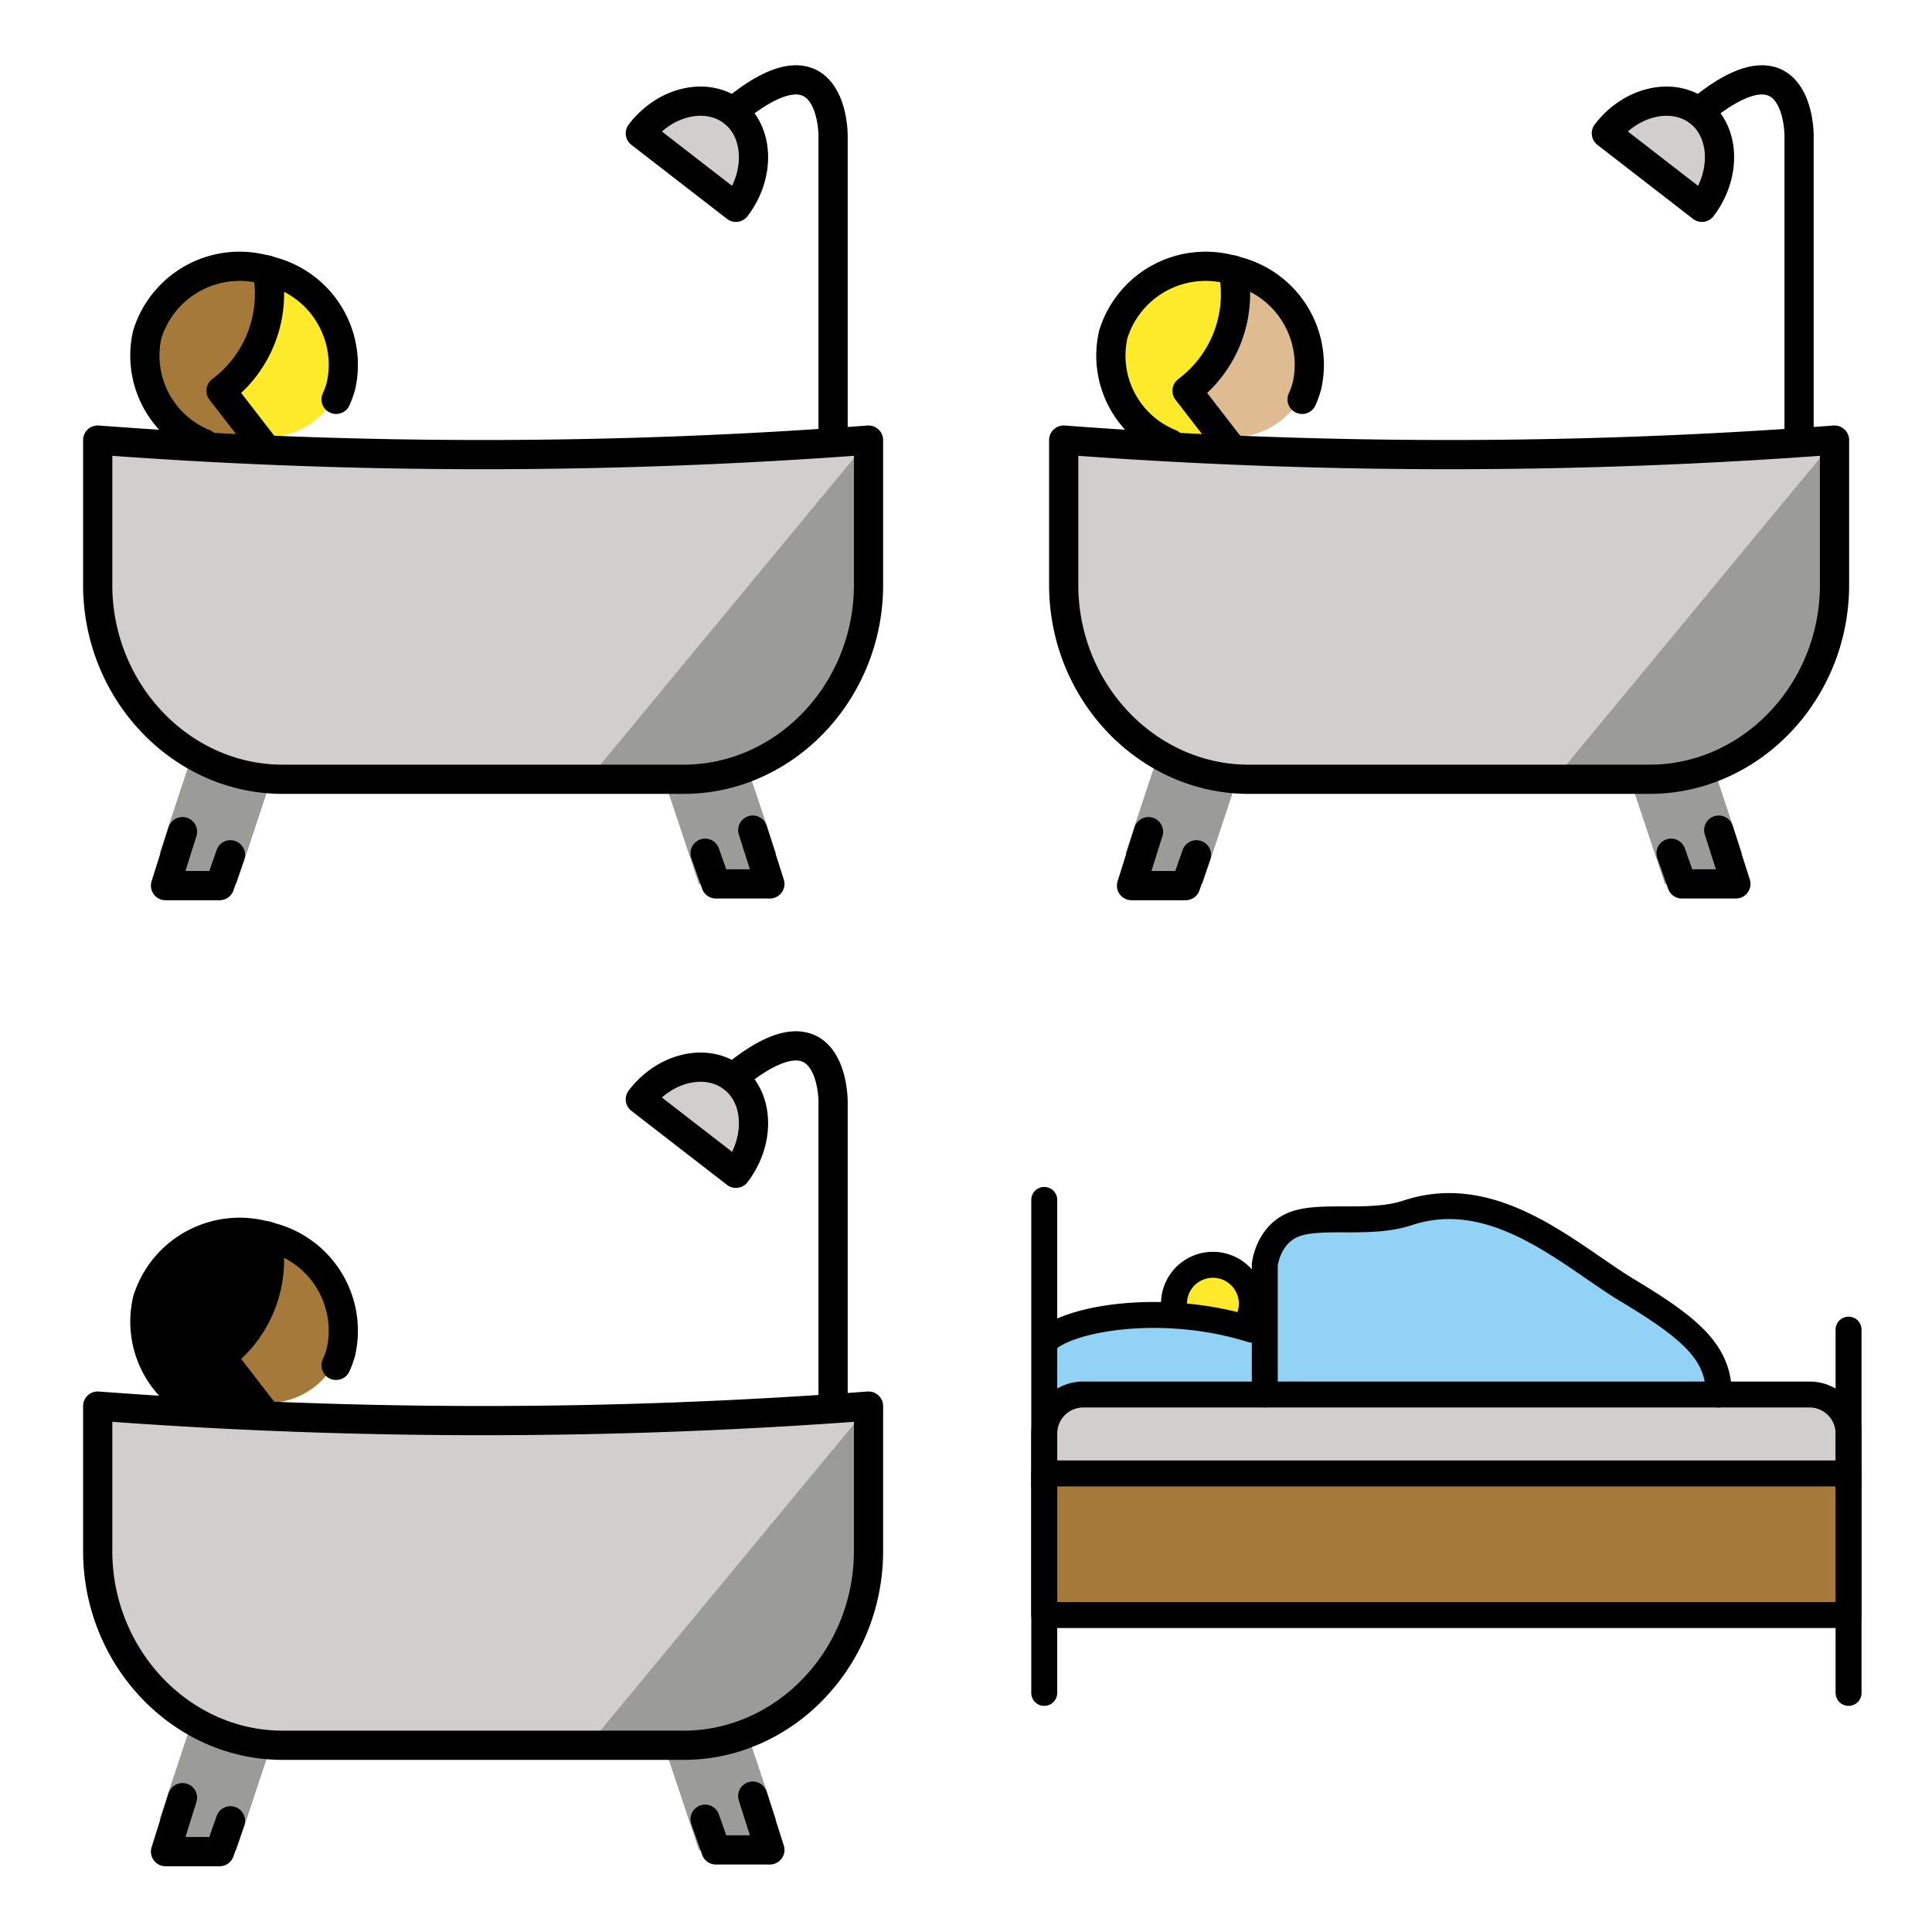 <svg xmlns="http://www.w3.org/2000/svg" xmlns:xlink="http://www.w3.org/1999/xlink" width="148" height="148"><style><![CDATA[.B{stroke-linecap:round}.C{stroke-linejoin:round}.D{overflow:visible}.E{stroke:none}.F{fill-rule:nonzero}.G{fill:#d0cfce}.H{stroke-width:4.167}.I{fill:#9b9b9a}.J{fill:#fcea2b}.K{fill:#a57939}]]></style><g fill="#fff" fill-rule="evenodd" stroke="#000"><svg width="64" height="64" x="5" y="5" viewBox="0 0 113.083 119.167"><use xlink:href="#A" x="1.042" y="2.083" class="B C"/><symbol id="A" class="D"><g class="E F"><use xlink:href="#F" class="G"/><g class="I"><use xlink:href="#G"/><use xlink:href="#H"/></g><use xlink:href="#I" class="J"/><use xlink:href="#J" class="K"/></g><g fill="none" class="B C H"><use xlink:href="#K"/><use xlink:href="#L"/><use xlink:href="#M"/><use xlink:href="#N"/></g></symbol></svg><svg width="64" height="64" x="79" y="5" viewBox="0 0 113.083 119.167"><use xlink:href="#B" x="1.042" y="2.083" class="B C"/><symbol id="B" class="D"><g class="E F"><use xlink:href="#F" class="G"/><g class="I"><use xlink:href="#G"/><use xlink:href="#H"/></g><use xlink:href="#I" fill="#debb90"/><use xlink:href="#J" class="J"/></g><g fill="none" class="B C H"><use xlink:href="#K"/><use xlink:href="#L"/><use xlink:href="#M"/><use xlink:href="#N"/></g></symbol></svg><svg width="64" height="64" x="5" y="79" viewBox="0 0 113.083 119.167"><use xlink:href="#C" x="1.042" y="2.083" class="B C"/><symbol id="C" class="D"><g class="E F"><use xlink:href="#F" class="G"/><g class="I"><use xlink:href="#G"/><use xlink:href="#H"/></g><use xlink:href="#I" class="K"/><use xlink:href="#J" fill="#000"/></g><g fill="none" class="B C H"><use xlink:href="#K"/><use xlink:href="#L"/><use xlink:href="#M"/><use xlink:href="#N"/></g></symbol></svg><svg width="64" height="64" x="79" y="79" viewBox="0 0 134.167 84.167"><use xlink:href="#D" x="2.083" y="2.083" class="B C"/><symbol id="D" class="D"><g class="E F"><path d="M0 43.75h129.167v22.917H0z" class="K"/><use xlink:href="#E" class="G"/><path d="M35.417 31.25V10.417s.438-4.385 4.167-6.25c4.167-2.083 12.5 0 18.75-2.083 14.146-4.715 26.238 6.992 35.417 12.5 10.417 6.25 14.583 10.113 14.583 16.667M.26 22.267s10.156-7.683 35.156-1.433v8.333L4.167 31.25l-1.692 2.604-2.212-3.385L0 22.917l.26-.65z" fill="#92d3f5"/><path d="M20.991 18.073a6.26 6.26 0 0 1-.158-1.406 6.25 6.25 0 1 1 12.5 0 6.21 6.21 0 0 1-.444 2.315" class="J"/></g><g fill="none" class="C H"><path d="M0 43.923h129.167v22.744H0z"/><g class="B"><use xlink:href="#E"/><path d="M0 79.167V0m129.167 20.833v58.333M20.992 18.073c-.104-.452-.158-.923-.158-1.406a6.25 6.25 0 1 1 12.5 0c.001.793-.149 1.578-.444 2.315m2.527 12.269V10.417s.417-4.385 4.167-6.25c4.167-2.083 12.5 0 18.75-2.083C72.5-2.631 84.571 9.075 93.75 14.583c10.417 6.25 14.583 10.112 14.583 16.667M.088 22.746c3.865-3.865 19.271-6.337 33.246-1.912"/></g></g></symbol><defs><path id="E" d="M0 45.833V37.5a6.27 6.27 0 0 1 6.25-6.25h116.667a6.27 6.27 0 0 1 6.25 6.25v8.333"/><path id="F" d="M.542 50.94c.573 4.829 99.079 5.433 107.75 0 0 0 2.2 0 2.2 8.796s2.198 35.183-21.99 39.583H22.531a18.22 18.22 0 0 1-7.438-2.042c-4.583-2.292-10-7.242-12.354-17.75C-1.635 59.736.542 50.94.542 50.94zM77.504 6.961l13.194 10.994c2.531-4.034 2.531-9.16 0-13.194-4.375-6.598-13.194 2.198-13.194 2.198z"/><path id="G" d="M110.537 51.38L70.904 99.297s19.302 2.2 21.746 0 15.638-13.194 15.638-17.592 2.25-30.346 2.25-30.346zM13.735 97.117L9.36 110.309l4.375 4.375h6.596l4.375-13.192-10.994-4.375z"/><path id="H" d="M92.896 97.117l4.396 13.192-4.396 4.396H86.3l-4.396-13.192 10.994-4.396z"/><path id="I" d="M35.725 39.947c.003 2.917-1.155 5.715-3.217 7.777s-4.86 3.22-7.777 3.217c-5.465 0-6.596-10.913-6.596-17.592s.033-6.596 5.5-6.596 12.094 6.515 12.094 13.194z"/><path id="J" d="M22.531 26.753S9.177 28.951 7.139 35.549s1.025 14.55 4.396 15.392a14.4 14.4 0 0 0 2.198 0c1.25.129 5.444 1.538 6.596 0 1.573-2.098-2.054-5.475 0-8.796 4.083-6.598 6.279-13.194 2.198-15.392z"/><path id="K" d="M105.434 51.38V7.838s0-15.173-14.292-3.298"/><path id="L" d="M77.944 7.621c3.521-4.619 9.458-5.937 13.194-3.079s3.958 9.017.438 13.633zm-65.308 99.613l-2.419 7.696h7.717l1.542-4.396M.542 51.38v20.671c0 15.173 11.875 27.708 26.388 27.708H84.1c14.513 0 26.388-12.533 26.388-27.708V51.38a730.65 730.65 0 0 1-109.946 0z"/><path id="M" d="M24.433 52.499l-6.302-8.154c5.34-3.991 7.899-10.704 6.571-17.237"/><path id="N" d="M15.738 51.888A13.55 13.55 0 0 1 7.613 36.3a13.78 13.78 0 0 1 17.185-9.11 13.78 13.78 0 0 1 10.454 16.402c-.178.679-.415 1.341-.706 1.979m52.633 64.739l1.542 4.375h7.696l-2.442-7.673"/></defs></svg></g></svg>